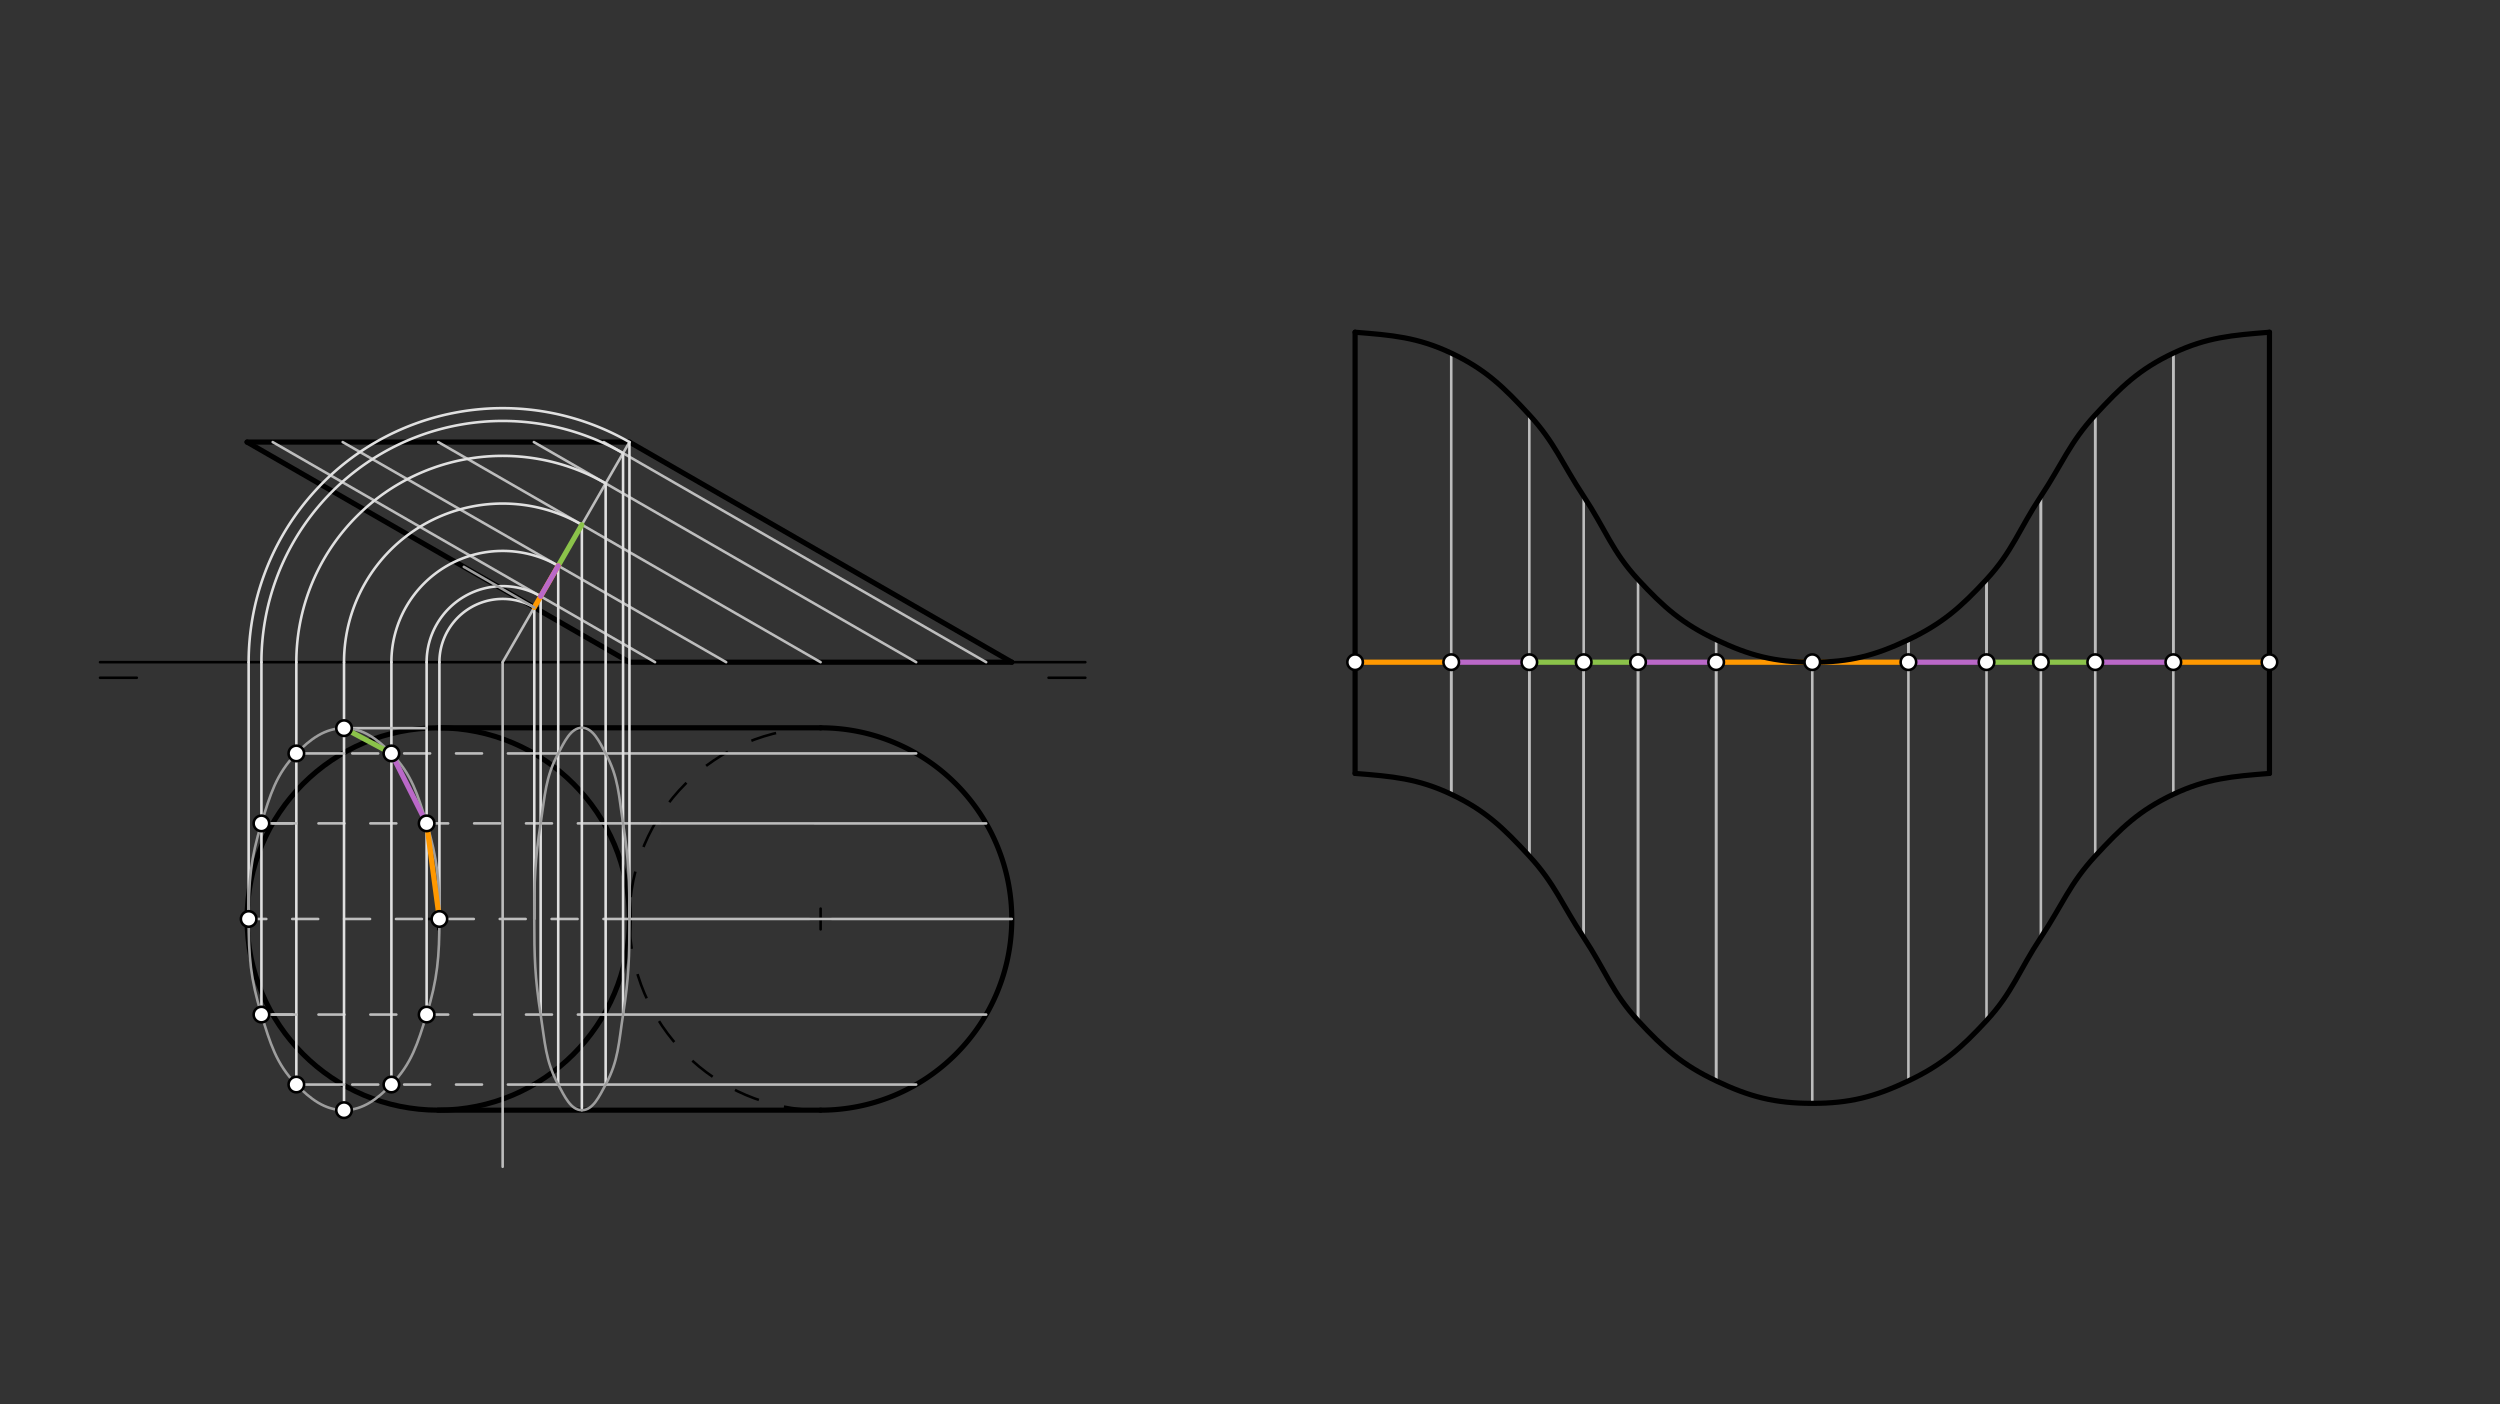 <svg xmlns="http://www.w3.org/2000/svg" class="svg--816" height="100%" preserveAspectRatio="xMidYMid meet" viewBox="0 0 963.78 541.417" width="100%"><rect x="0" y="0" width="963.78" height="541.417" fill="#333333" stroke="none"/><defs><marker id="marker-arrow" markerHeight="16" markerUnits="userSpaceOnUse" markerWidth="24" orient="auto-start-reverse" refX="24" refY="4" viewBox="0 0 24 8"><path d="M 0 0 L 24 4 L 0 8 z" stroke="inherit"></path></marker></defs><g class="aux-layer--949"></g><g class="main-layer--75a"><g class="element--733"><g class="center--a87"><line x1="164.957" y1="354.28" x2="172.957" y2="354.28" stroke="#000000" stroke-width="1" stroke-linecap="round"></line><line x1="168.957" y1="350.28" x2="168.957" y2="358.28" stroke="#000000" stroke-width="1" stroke-linecap="round"></line><circle class="hit--87b" cx="168.957" cy="354.28" r="4" stroke="none" fill="transparent"></circle></g><circle cx="168.957" cy="354.28" fill="none" r="73.701" stroke="#000000" stroke-dasharray="none" stroke-width="2"></circle></g><g class="element--733"><g class="center--a87"><line x1="312.358" y1="354.28" x2="320.358" y2="354.28" stroke="#000000" stroke-width="1" stroke-linecap="round"></line><line x1="316.358" y1="350.28" x2="316.358" y2="358.28" stroke="#000000" stroke-width="1" stroke-linecap="round"></line><circle class="hit--87b" cx="316.358" cy="354.28" r="4" stroke="none" fill="transparent"></circle></g><circle cx="316.358" cy="354.28" fill="none" r="73.701" stroke="#000000" stroke-dasharray="10" stroke-width="1"></circle></g><g class="element--733"><line stroke="#000000" stroke-dasharray="none" stroke-linecap="round" stroke-width="2" x1="242.657" x2="390.059" y1="255.28" y2="255.28"></line></g><g class="element--733"><line stroke="#000000" stroke-dasharray="none" stroke-linecap="round" stroke-width="2" x1="242.657" x2="95.256" y1="170.43" y2="170.43"></line></g><g class="element--733"><line stroke="#000000" stroke-dasharray="none" stroke-linecap="round" stroke-width="2" x1="242.657" x2="95.256" y1="255.28" y2="170.43"></line></g><g class="element--733"><line stroke="#000000" stroke-dasharray="none" stroke-linecap="round" stroke-width="2" x1="390.059" x2="242.657" y1="255.28" y2="170.43"></line></g><g class="element--733"><line stroke="#000000" stroke-dasharray="none" stroke-linecap="round" stroke-width="2" x1="168.957" x2="316.351" y1="280.579" y2="280.579"></line></g><g class="element--733"><path d="M 316.351 280.579 A 73.701 73.701 0 0 1 316.351 427.981" fill="none" stroke="#000000" stroke-dasharray="none" stroke-linecap="round" stroke-width="2"></path></g><g class="element--733"><line stroke="#BDBDBD" stroke-dasharray="none" stroke-linecap="round" stroke-width="1" x1="380.176" x2="232.783" y1="317.434" y2="317.429"></line></g><g class="element--733"><line stroke="#BDBDBD" stroke-dasharray="none" stroke-linecap="round" stroke-width="1" x1="380.176" x2="232.783" y1="391.126" y2="391.13"></line></g><g class="element--733"><line stroke="#BDBDBD" stroke-dasharray="10" stroke-linecap="round" stroke-width="1" x1="205.807" x2="132.106" y1="418.107" y2="418.107"></line></g><g class="element--733"><line stroke="#BDBDBD" stroke-dasharray="10" stroke-linecap="round" stroke-width="1" x1="232.783" x2="105.13" y1="391.13" y2="391.13"></line></g><g class="element--733"><line stroke="#BDBDBD" stroke-dasharray="10" stroke-linecap="round" stroke-width="1" x1="232.783" x2="105.13" y1="317.429" y2="317.429"></line></g><g class="element--733"><line stroke="#BDBDBD" stroke-dasharray="10" stroke-linecap="round" stroke-width="1" x1="205.807" x2="132.106" y1="290.453" y2="290.453"></line></g><g class="element--733"><line stroke="#BDBDBD" stroke-dasharray="none" stroke-linecap="round" stroke-width="1" x1="353.197" x2="205.807" y1="418.107" y2="418.107"></line></g><g class="element--733"><line stroke="#000000" stroke-dasharray="none" stroke-linecap="round" stroke-width="2" x1="316.351" x2="168.957" y1="427.981" y2="427.981"></line></g><g class="element--733"><line stroke="#BDBDBD" stroke-dasharray="none" stroke-linecap="round" stroke-width="1" x1="353.197" x2="205.807" y1="290.453" y2="290.453"></line></g><g class="element--733"><line stroke="#BDBDBD" stroke-dasharray="none" stroke-linecap="round" stroke-width="1" x1="279.942" x2="132.106" y1="255.28" y2="170.43"></line></g><g class="element--733"><line stroke="#BDBDBD" stroke-dasharray="none" stroke-linecap="round" stroke-width="1" x1="105.13" x2="252.525" y1="170.43" y2="255.28"></line></g><g class="element--733"><line stroke="#BDBDBD" stroke-dasharray="none" stroke-linecap="round" stroke-width="1" x1="205.807" x2="353.197" y1="170.43" y2="255.28"></line></g><g class="element--733"><line stroke="#BDBDBD" stroke-dasharray="none" stroke-linecap="round" stroke-width="1" x1="232.783" x2="380.176" y1="170.43" y2="255.28"></line></g><g class="element--733"><line stroke="#BDBDBD" stroke-dasharray="none" stroke-linecap="round" stroke-width="1" x1="168.957" x2="316.351" y1="170.43" y2="255.28"></line></g><g class="element--733"><line stroke="#BDBDBD" stroke-dasharray="none" stroke-linecap="round" stroke-width="1" x1="390.047" x2="242.657" y1="354.28" y2="354.28"></line></g><g class="element--733"><line stroke="#BDBDBD" stroke-dasharray="10" stroke-linecap="round" stroke-width="1" x1="242.657" x2="95.256" y1="354.28" y2="354.28"></line></g><g class="element--733"><line stroke="#000000" stroke-dasharray="none" stroke-linecap="round" stroke-width="1" x1="390.059" x2="418.405" y1="255.28" y2="255.28"></line></g><g class="element--733"><line stroke="#000000" stroke-dasharray="none" stroke-linecap="round" stroke-width="1" x1="242.657" x2="38.563" y1="255.28" y2="255.28"></line></g><g class="element--733"><line stroke="#000000" stroke-dasharray="none" stroke-linecap="round" stroke-width="1" x1="38.563" x2="52.736" y1="261.28" y2="261.279"></line></g><g class="element--733"><line stroke="#000000" stroke-dasharray="none" stroke-linecap="round" stroke-width="1" x1="418.405" x2="404.232" y1="261.28" y2="261.28"></line></g><g class="element--733"><line stroke="#BDBDBD" stroke-dasharray="none" stroke-linecap="round" stroke-width="1" x1="242.657" x2="205.971" y1="170.43" y2="234.162"></line></g><g class="element--733"><line stroke="#E0E0E0" stroke-dasharray="none" stroke-linecap="round" stroke-width="1" x1="205.971" x2="205.971" y1="234.162" y2="354.28"></line></g><g class="element--733"><line stroke="#E0E0E0" stroke-dasharray="none" stroke-linecap="round" stroke-width="1" x1="242.657" x2="242.657" y1="170.43" y2="354.28"></line></g><g class="element--733"><line stroke="#E0E0E0" stroke-dasharray="none" stroke-linecap="round" stroke-width="1" x1="224.313" x2="224.313" y1="202.297" y2="427.981"></line></g><g class="element--733"><line stroke="#E0E0E0" stroke-dasharray="none" stroke-linecap="round" stroke-width="1" x1="233.485" x2="233.485" y1="186.364" y2="418.107"></line></g><g class="element--733"><line stroke="#E0E0E0" stroke-dasharray="none" stroke-linecap="round" stroke-width="1" x1="215.203" x2="215.203" y1="218.123" y2="418.107"></line></g><g class="element--733"><line stroke="#E0E0E0" stroke-dasharray="none" stroke-linecap="round" stroke-width="1" x1="240.2" x2="240.206" y1="174.699" y2="391.13"></line></g><g class="element--733"><line stroke="#E0E0E0" stroke-dasharray="none" stroke-linecap="round" stroke-width="1" x1="208.427" x2="208.427" y1="229.894" y2="391.13"></line></g><g class="element--733"><path d="M 205.971 354.28 C 205.971 339.742, 206.176 331.71, 208.427 317.429 C 210.122 306.675, 210.227 299.657, 215.203 290.453 C 217.607 286.008, 219.996 280.586, 224.313 280.579 C 228.644 280.572, 231.073 285.998, 233.485 290.453 C 238.462 299.643, 238.52 306.676, 240.204 317.43 C 242.44 331.715, 242.657 339.742, 242.657 354.28 C 242.658 368.818, 242.442 376.845, 240.206 391.13 C 238.522 401.884, 238.462 408.917, 233.485 418.107 C 231.073 422.561, 228.644 427.988, 224.313 427.981 C 219.996 427.973, 217.607 422.552, 215.203 418.107 C 210.227 408.903, 210.122 401.885, 208.427 391.13 C 206.176 376.85, 205.971 368.818, 205.971 354.28" fill="none" stroke="#9E9E9E" stroke-linecap="round" stroke-width="1"></path></g><g class="element--733"><line stroke="#BDBDBD" stroke-dasharray="none" stroke-linecap="round" stroke-width="1" x1="205.971" x2="193.778" y1="234.162" y2="255.28"></line></g><g class="element--733"><line stroke="#BDBDBD" stroke-dasharray="none" stroke-linecap="round" stroke-width="1" x1="193.778" x2="193.778" y1="255.28" y2="449.804"></line></g><g class="element--733"><path d="M 205.971 234.162 A 24.385 24.385 0 0 0 169.393 255.28" fill="none" stroke="#E0E0E0" stroke-dasharray="none" stroke-linecap="round" stroke-width="1"></path></g><g class="element--733"><path d="M 208.427 229.894 A 29.309 29.309 0 0 0 164.469 255.28" fill="none" stroke="#E0E0E0" stroke-dasharray="none" stroke-linecap="round" stroke-width="1"></path></g><g class="element--733"><path d="M 215.203 218.123 A 42.891 42.891 0 0 0 150.887 255.28" fill="none" stroke="#E0E0E0" stroke-dasharray="none" stroke-linecap="round" stroke-width="1"></path></g><g class="element--733"><path d="M 224.313 202.297 A 61.152 61.152 0 0 0 132.626 255.28" fill="none" stroke="#E0E0E0" stroke-dasharray="none" stroke-linecap="round" stroke-width="1"></path></g><g class="element--733"><path d="M 233.485 186.364 A 79.537 79.537 0 0 0 114.241 255.28" fill="none" stroke="#E0E0E0" stroke-dasharray="none" stroke-linecap="round" stroke-width="1"></path></g><g class="element--733"><path d="M 240.2 174.699 A 92.996 92.996 0 0 0 100.782 255.28" fill="none" stroke="#E0E0E0" stroke-dasharray="none" stroke-linecap="round" stroke-width="1"></path></g><g class="element--733"><path d="M 242.657 170.43 A 97.922 97.922 0 0 0 95.856 255.28" fill="none" stroke="#E0E0E0" stroke-dasharray="none" stroke-linecap="round" stroke-width="1"></path></g><g class="element--733"><line stroke="#E0E0E0" stroke-dasharray="none" stroke-linecap="round" stroke-width="1" x1="95.856" x2="95.856" y1="255.28" y2="354.28"></line></g><g class="element--733"><line stroke="#E0E0E0" stroke-dasharray="none" stroke-linecap="round" stroke-width="1" x1="169.393" x2="169.393" y1="255.28" y2="354.28"></line></g><g class="element--733"><line stroke="#E0E0E0" stroke-dasharray="none" stroke-linecap="round" stroke-width="1" x1="132.626" x2="132.626" y1="255.28" y2="427.981"></line></g><g class="element--733"><line stroke="#E0E0E0" stroke-dasharray="none" stroke-linecap="round" stroke-width="1" x1="150.887" x2="150.887" y1="255.28" y2="418.107"></line></g><g class="element--733"><line stroke="#E0E0E0" stroke-dasharray="none" stroke-linecap="round" stroke-width="1" x1="114.241" x2="114.241" y1="255.28" y2="418.107"></line></g><g class="element--733"><line stroke="#E0E0E0" stroke-dasharray="none" stroke-linecap="round" stroke-width="1" x1="100.782" x2="100.782" y1="255.28" y2="391.13"></line></g><g class="element--733"><line stroke="#E0E0E0" stroke-dasharray="none" stroke-linecap="round" stroke-width="1" x1="164.469" x2="164.469" y1="255.28" y2="391.13"></line></g><g class="element--733"><line stroke="#BDBDBD" stroke-dasharray="none" stroke-linecap="round" stroke-width="1" x1="132.626" x2="114.241" y1="418.107" y2="418.107"></line></g><g class="element--733"><line stroke="#BDBDBD" stroke-dasharray="none" stroke-linecap="round" stroke-width="1" x1="132.626" x2="114.241" y1="290.453" y2="290.453"></line></g><g class="element--733"><line stroke="#BDBDBD" stroke-dasharray="none" stroke-linecap="round" stroke-width="1" x1="164.469" x2="132.626" y1="280.716" y2="280.716"></line></g><g class="element--733"><line stroke="#BDBDBD" stroke-dasharray="none" stroke-linecap="round" stroke-width="1" x1="100.782" x2="114.241" y1="391.13" y2="391.13"></line></g><g class="element--733"><line stroke="#BDBDBD" stroke-dasharray="none" stroke-linecap="round" stroke-width="1" x1="114.241" x2="100.782" y1="317.429" y2="317.429"></line></g><g class="element--733"><path d="M 95.856 354.28 C 95.856 339.88, 96.59 331.086, 100.782 317.429 C 104.182 306.355, 106.443 298.443, 114.241 290.453 C 119.623 284.939, 125.275 280.706, 132.626 280.716 C 139.938 280.726, 145.527 284.966, 150.887 290.453 C 158.71 298.461, 161.045 306.346, 164.469 317.429 C 168.684 331.072, 169.393 339.88, 169.393 354.28 C 169.393 368.679, 168.684 377.487, 164.469 391.13 C 161.045 402.213, 158.692 410.07, 150.887 418.107 C 145.522 423.631, 139.95 427.97, 132.626 427.981 C 125.263 427.991, 119.627 423.657, 114.241 418.107 C 106.46 410.088, 104.182 402.204, 100.782 391.13 C 96.59 377.474, 95.856 368.679, 95.856 354.28" fill="none" stroke="#9E9E9E" stroke-linecap="round" stroke-width="1"></path></g><g class="element--733"><line stroke="#8BC34A" stroke-dasharray="none" stroke-linecap="round" stroke-width="2" x1="132.626" x2="150.887" y1="280.716" y2="290.453"></line></g><g class="element--733"><line stroke="#8BC34A" stroke-dasharray="none" stroke-linecap="round" stroke-width="2" x1="224.313" x2="215.203" y1="202.297" y2="218.123"></line></g><g class="element--733"><line stroke="#BA68C8" stroke-dasharray="none" stroke-linecap="round" stroke-width="2" x1="150.887" x2="164.469" y1="290.453" y2="317.429"></line></g><g class="element--733"><line stroke="#FF9800" stroke-dasharray="none" stroke-linecap="round" stroke-width="2" x1="164.469" x2="169.393" y1="317.429" y2="354.28"></line></g><g class="element--733"><line stroke="#FF9800" stroke-dasharray="none" stroke-linecap="round" stroke-width="2" x1="215.203" x2="205.971" y1="218.123" y2="234.162"></line></g><g class="element--733"><line stroke="#BA68C8" stroke-dasharray="none" stroke-linecap="round" stroke-width="2" x1="215.203" x2="208.427" y1="218.123" y2="229.894"></line></g><g class="element--733"><line stroke="#FF9800" stroke-dasharray="none" stroke-linecap="round" stroke-width="2" x1="522.405" x2="559.465" y1="255.28" y2="255.28"></line></g><g class="element--733"><line stroke="#BA68C8" stroke-dasharray="none" stroke-linecap="round" stroke-width="2" x1="559.465" x2="589.572" y1="255.28" y2="255.28"></line></g><g class="element--733"><line stroke="#8BC34A" stroke-dasharray="none" stroke-linecap="round" stroke-width="2" x1="589.572" x2="610.53" y1="255.28" y2="255.28"></line></g><g class="element--733"><line stroke="#8BC34A" stroke-dasharray="none" stroke-linecap="round" stroke-width="2" x1="610.53" x2="631.489" y1="255.28" y2="255.28"></line></g><g class="element--733"><line stroke="#BA68C8" stroke-dasharray="none" stroke-linecap="round" stroke-width="2" x1="631.489" x2="661.596" y1="255.28" y2="255.28"></line></g><g class="element--733"><line stroke="#FF9800" stroke-dasharray="none" stroke-linecap="round" stroke-width="2" x1="661.596" x2="698.656" y1="255.28" y2="255.28"></line></g><g class="element--733"><line stroke="#FF9800" stroke-dasharray="none" stroke-linecap="round" stroke-width="2" x1="698.656" x2="735.716" y1="255.28" y2="255.28"></line></g><g class="element--733"><line stroke="#BA68C8" stroke-dasharray="none" stroke-linecap="round" stroke-width="2" x1="735.716" x2="765.823" y1="255.28" y2="255.28"></line></g><g class="element--733"><line stroke="#8BC34A" stroke-dasharray="none" stroke-linecap="round" stroke-width="2" x1="765.823" x2="786.781" y1="255.28" y2="255.28"></line></g><g class="element--733"><line stroke="#8BC34A" stroke-dasharray="none" stroke-linecap="round" stroke-width="2" x1="786.781" x2="807.739" y1="255.28" y2="255.28"></line></g><g class="element--733"><line stroke="#BA68C8" stroke-dasharray="none" stroke-linecap="round" stroke-width="2" x1="807.739" x2="837.846" y1="255.28" y2="255.28"></line></g><g class="element--733"><line stroke="#FF9800" stroke-dasharray="none" stroke-linecap="round" stroke-width="2" x1="837.846" x2="874.906" y1="255.28" y2="255.28"></line></g><g class="element--733"><line stroke="#BDBDBD" stroke-dasharray="none" stroke-linecap="round" stroke-width="1" x1="698.656" x2="698.656" y1="255.28" y2="425.359"></line></g><g class="element--733"><line stroke="#BDBDBD" stroke-dasharray="none" stroke-linecap="round" stroke-width="1" x1="661.596" x2="661.596" y1="255.28" y2="416.693"></line></g><g class="element--733"><line stroke="#BDBDBD" stroke-dasharray="none" stroke-linecap="round" stroke-width="1" x1="631.489" x2="631.489" y1="255.28" y2="393.472"></line></g><g class="element--733"><line stroke="#BDBDBD" stroke-dasharray="none" stroke-linecap="round" stroke-width="1" x1="610.53" x2="610.53" y1="255.28" y2="361.401"></line></g><g class="element--733"><line stroke="#BDBDBD" stroke-dasharray="none" stroke-linecap="round" stroke-width="1" x1="589.572" x2="589.572" y1="255.28" y2="330.021"></line></g><g class="element--733"><line stroke="#BDBDBD" stroke-dasharray="none" stroke-linecap="round" stroke-width="1" x1="559.465" x2="559.465" y1="255.28" y2="306.21"></line></g><g class="element--733"><line stroke="#BDBDBD" stroke-dasharray="none" stroke-linecap="round" stroke-width="1" x1="522.405" x2="522.405" y1="255.28" y2="298.16"></line></g><g class="element--733"><line stroke="#BDBDBD" stroke-dasharray="none" stroke-linecap="round" stroke-width="1" x1="661.596" x2="661.596" y1="416.693" y2="246.614"></line></g><g class="element--733"><line stroke="#BDBDBD" stroke-dasharray="none" stroke-linecap="round" stroke-width="1" x1="631.489" x2="631.489" y1="393.472" y2="223.393"></line></g><g class="element--733"><line stroke="#BDBDBD" stroke-dasharray="none" stroke-linecap="round" stroke-width="1" x1="610.53" x2="610.53" y1="361.401" y2="191.322"></line></g><g class="element--733"><line stroke="#BDBDBD" stroke-dasharray="none" stroke-linecap="round" stroke-width="1" x1="589.572" x2="589.572" y1="330.021" y2="159.942"></line></g><g class="element--733"><line stroke="#BDBDBD" stroke-dasharray="none" stroke-linecap="round" stroke-width="1" x1="559.465" x2="559.465" y1="306.21" y2="136.131"></line></g><g class="element--733"><line stroke="#000000" stroke-dasharray="none" stroke-linecap="round" stroke-width="2" x1="522.405" x2="522.405" y1="298.16" y2="128.081"></line></g><g class="element--733"><line stroke="#BDBDBD" stroke-dasharray="none" stroke-linecap="round" stroke-width="1" x1="735.716" x2="735.716" y1="255.28" y2="246.614"></line></g><g class="element--733"><line stroke="#BDBDBD" stroke-dasharray="none" stroke-linecap="round" stroke-width="1" x1="765.823" x2="765.823" y1="255.28" y2="223.393"></line></g><g class="element--733"><line stroke="#BDBDBD" stroke-dasharray="none" stroke-linecap="round" stroke-width="1" x1="786.781" x2="786.781" y1="255.28" y2="191.322"></line></g><g class="element--733"><line stroke="#BDBDBD" stroke-dasharray="none" stroke-linecap="round" stroke-width="1" x1="807.739" x2="807.739" y1="255.28" y2="159.942"></line></g><g class="element--733"><line stroke="#BDBDBD" stroke-dasharray="none" stroke-linecap="round" stroke-width="1" x1="837.846" x2="837.846" y1="255.28" y2="136.131"></line></g><g class="element--733"><line stroke="#BDBDBD" stroke-dasharray="none" stroke-linecap="round" stroke-width="1" x1="874.906" x2="874.906" y1="255.28" y2="128.081"></line></g><g class="element--733"><line stroke="#BDBDBD" stroke-dasharray="none" stroke-linecap="round" stroke-width="1" x1="735.716" x2="735.716" y1="246.614" y2="416.693"></line></g><g class="element--733"><line stroke="#BDBDBD" stroke-dasharray="none" stroke-linecap="round" stroke-width="1" x1="765.823" x2="765.823" y1="223.393" y2="393.472"></line></g><g class="element--733"><line stroke="#BDBDBD" stroke-dasharray="none" stroke-linecap="round" stroke-width="1" x1="786.781" x2="786.781" y1="191.322" y2="361.401"></line></g><g class="element--733"><line stroke="#BDBDBD" stroke-dasharray="none" stroke-linecap="round" stroke-width="1" x1="807.739" x2="807.739" y1="159.942" y2="330.021"></line></g><g class="element--733"><line stroke="#BDBDBD" stroke-dasharray="none" stroke-linecap="round" stroke-width="1" x1="837.846" x2="837.846" y1="136.131" y2="306.21"></line></g><g class="element--733"><line stroke="#000000" stroke-dasharray="none" stroke-linecap="round" stroke-width="2" x1="874.906" x2="874.906" y1="128.081" y2="298.16"></line></g><g class="element--733"><path d="M 522.405 128.081 C 536.705 129.221, 546.496 130.001, 559.465 136.131 C 572.593 142.336, 579.549 149.08, 589.572 159.942 C 599.426 170.621, 602.22 178.743, 610.53 191.322 C 618.968 204.093, 621.5 212.591, 631.489 223.393 C 641.402 234.113, 648.558 240.423, 661.596 246.614 C 674.646 252.812, 684.267 255.28, 698.656 255.28 C 713.045 255.28, 722.665 252.812, 735.716 246.614 C 748.753 240.423, 755.91 234.113, 765.823 223.393 C 775.811 212.591, 778.343 204.093, 786.781 191.322 C 795.091 178.743, 797.885 170.621, 807.739 159.942 C 817.763 149.08, 824.719 142.336, 837.846 136.131 C 850.816 130.001, 860.606 129.221, 874.906 128.081" fill="none" stroke="#000000" stroke-linecap="round" stroke-width="2"></path></g><g class="element--733"><path d="M 522.405 298.16 C 536.705 299.299, 546.496 300.08, 559.465 306.21 C 572.593 312.414, 579.549 319.158, 589.572 330.021 C 599.426 340.7, 602.22 348.822, 610.53 361.401 C 618.968 374.171, 621.5 382.67, 631.489 393.472 C 641.402 404.191, 648.558 410.502, 661.596 416.693 C 674.646 422.891, 684.267 425.359, 698.656 425.359 C 713.045 425.359, 722.665 422.891, 735.716 416.693 C 748.753 410.502, 755.91 404.191, 765.823 393.472 C 775.811 382.67, 778.343 374.171, 786.781 361.401 C 795.091 348.822, 797.885 340.7, 807.739 330.021 C 817.763 319.158, 824.719 312.414, 837.846 306.21 C 850.816 300.08, 860.606 299.299, 874.906 298.16" fill="none" stroke="#000000" stroke-linecap="round" stroke-width="2"></path></g><g class="element--733"><line stroke="#9E9E9E" stroke-dasharray="none" stroke-linecap="round" stroke-width="1" x1="205.971" x2="178.804" y1="234.162" y2="218.524"></line></g><g class="element--733"><circle cx="132.626" cy="280.716" r="3" stroke="#000000" stroke-width="1" fill="#ffffff"></circle>}</g><g class="element--733"><circle cx="150.887" cy="290.453" r="3" stroke="#000000" stroke-width="1" fill="#ffffff"></circle>}</g><g class="element--733"><circle cx="164.469" cy="317.429" r="3" stroke="#000000" stroke-width="1" fill="#ffffff"></circle>}</g><g class="element--733"><circle cx="169.393" cy="354.28" r="3" stroke="#000000" stroke-width="1" fill="#ffffff"></circle>}</g><g class="element--733"><circle cx="164.469" cy="391.13" r="3" stroke="#000000" stroke-width="1" fill="#ffffff"></circle>}</g><g class="element--733"><circle cx="150.887" cy="418.107" r="3" stroke="#000000" stroke-width="1" fill="#ffffff"></circle>}</g><g class="element--733"><circle cx="132.626" cy="427.981" r="3" stroke="#000000" stroke-width="1" fill="#ffffff"></circle>}</g><g class="element--733"><circle cx="114.241" cy="418.107" r="3" stroke="#000000" stroke-width="1" fill="#ffffff"></circle>}</g><g class="element--733"><circle cx="100.782" cy="391.13" r="3" stroke="#000000" stroke-width="1" fill="#ffffff"></circle>}</g><g class="element--733"><circle cx="95.856" cy="354.28" r="3" stroke="#000000" stroke-width="1" fill="#ffffff"></circle>}</g><g class="element--733"><circle cx="100.782" cy="317.429" r="3" stroke="#000000" stroke-width="1" fill="#ffffff"></circle>}</g><g class="element--733"><circle cx="114.241" cy="290.453" r="3" stroke="#000000" stroke-width="1" fill="#ffffff"></circle>}</g><g class="element--733"><circle cx="522.405" cy="255.28" r="3" stroke="#000000" stroke-width="1" fill="#ffffff"></circle>}</g><g class="element--733"><circle cx="559.465" cy="255.28" r="3" stroke="#000000" stroke-width="1" fill="#ffffff"></circle>}</g><g class="element--733"><circle cx="589.572" cy="255.28" r="3" stroke="#000000" stroke-width="1" fill="#ffffff"></circle>}</g><g class="element--733"><circle cx="610.53" cy="255.28" r="3" stroke="#000000" stroke-width="1" fill="#ffffff"></circle>}</g><g class="element--733"><circle cx="631.489" cy="255.28" r="3" stroke="#000000" stroke-width="1" fill="#ffffff"></circle>}</g><g class="element--733"><circle cx="661.596" cy="255.28" r="3" stroke="#000000" stroke-width="1" fill="#ffffff"></circle>}</g><g class="element--733"><circle cx="698.656" cy="255.28" r="3" stroke="#000000" stroke-width="1" fill="#ffffff"></circle>}</g><g class="element--733"><circle cx="735.716" cy="255.28" r="3" stroke="#000000" stroke-width="1" fill="#ffffff"></circle>}</g><g class="element--733"><circle cx="765.823" cy="255.28" r="3" stroke="#000000" stroke-width="1" fill="#ffffff"></circle>}</g><g class="element--733"><circle cx="786.781" cy="255.28" r="3" stroke="#000000" stroke-width="1" fill="#ffffff"></circle>}</g><g class="element--733"><circle cx="807.739" cy="255.28" r="3" stroke="#000000" stroke-width="1" fill="#ffffff"></circle>}</g><g class="element--733"><circle cx="837.846" cy="255.28" r="3" stroke="#000000" stroke-width="1" fill="#ffffff"></circle>}</g><g class="element--733"><circle cx="874.906" cy="255.28" r="3" stroke="#000000" stroke-width="1" fill="#ffffff"></circle>}</g></g><g class="snaps-layer--ac6"></g><g class="temp-layer--52d"></g></svg>